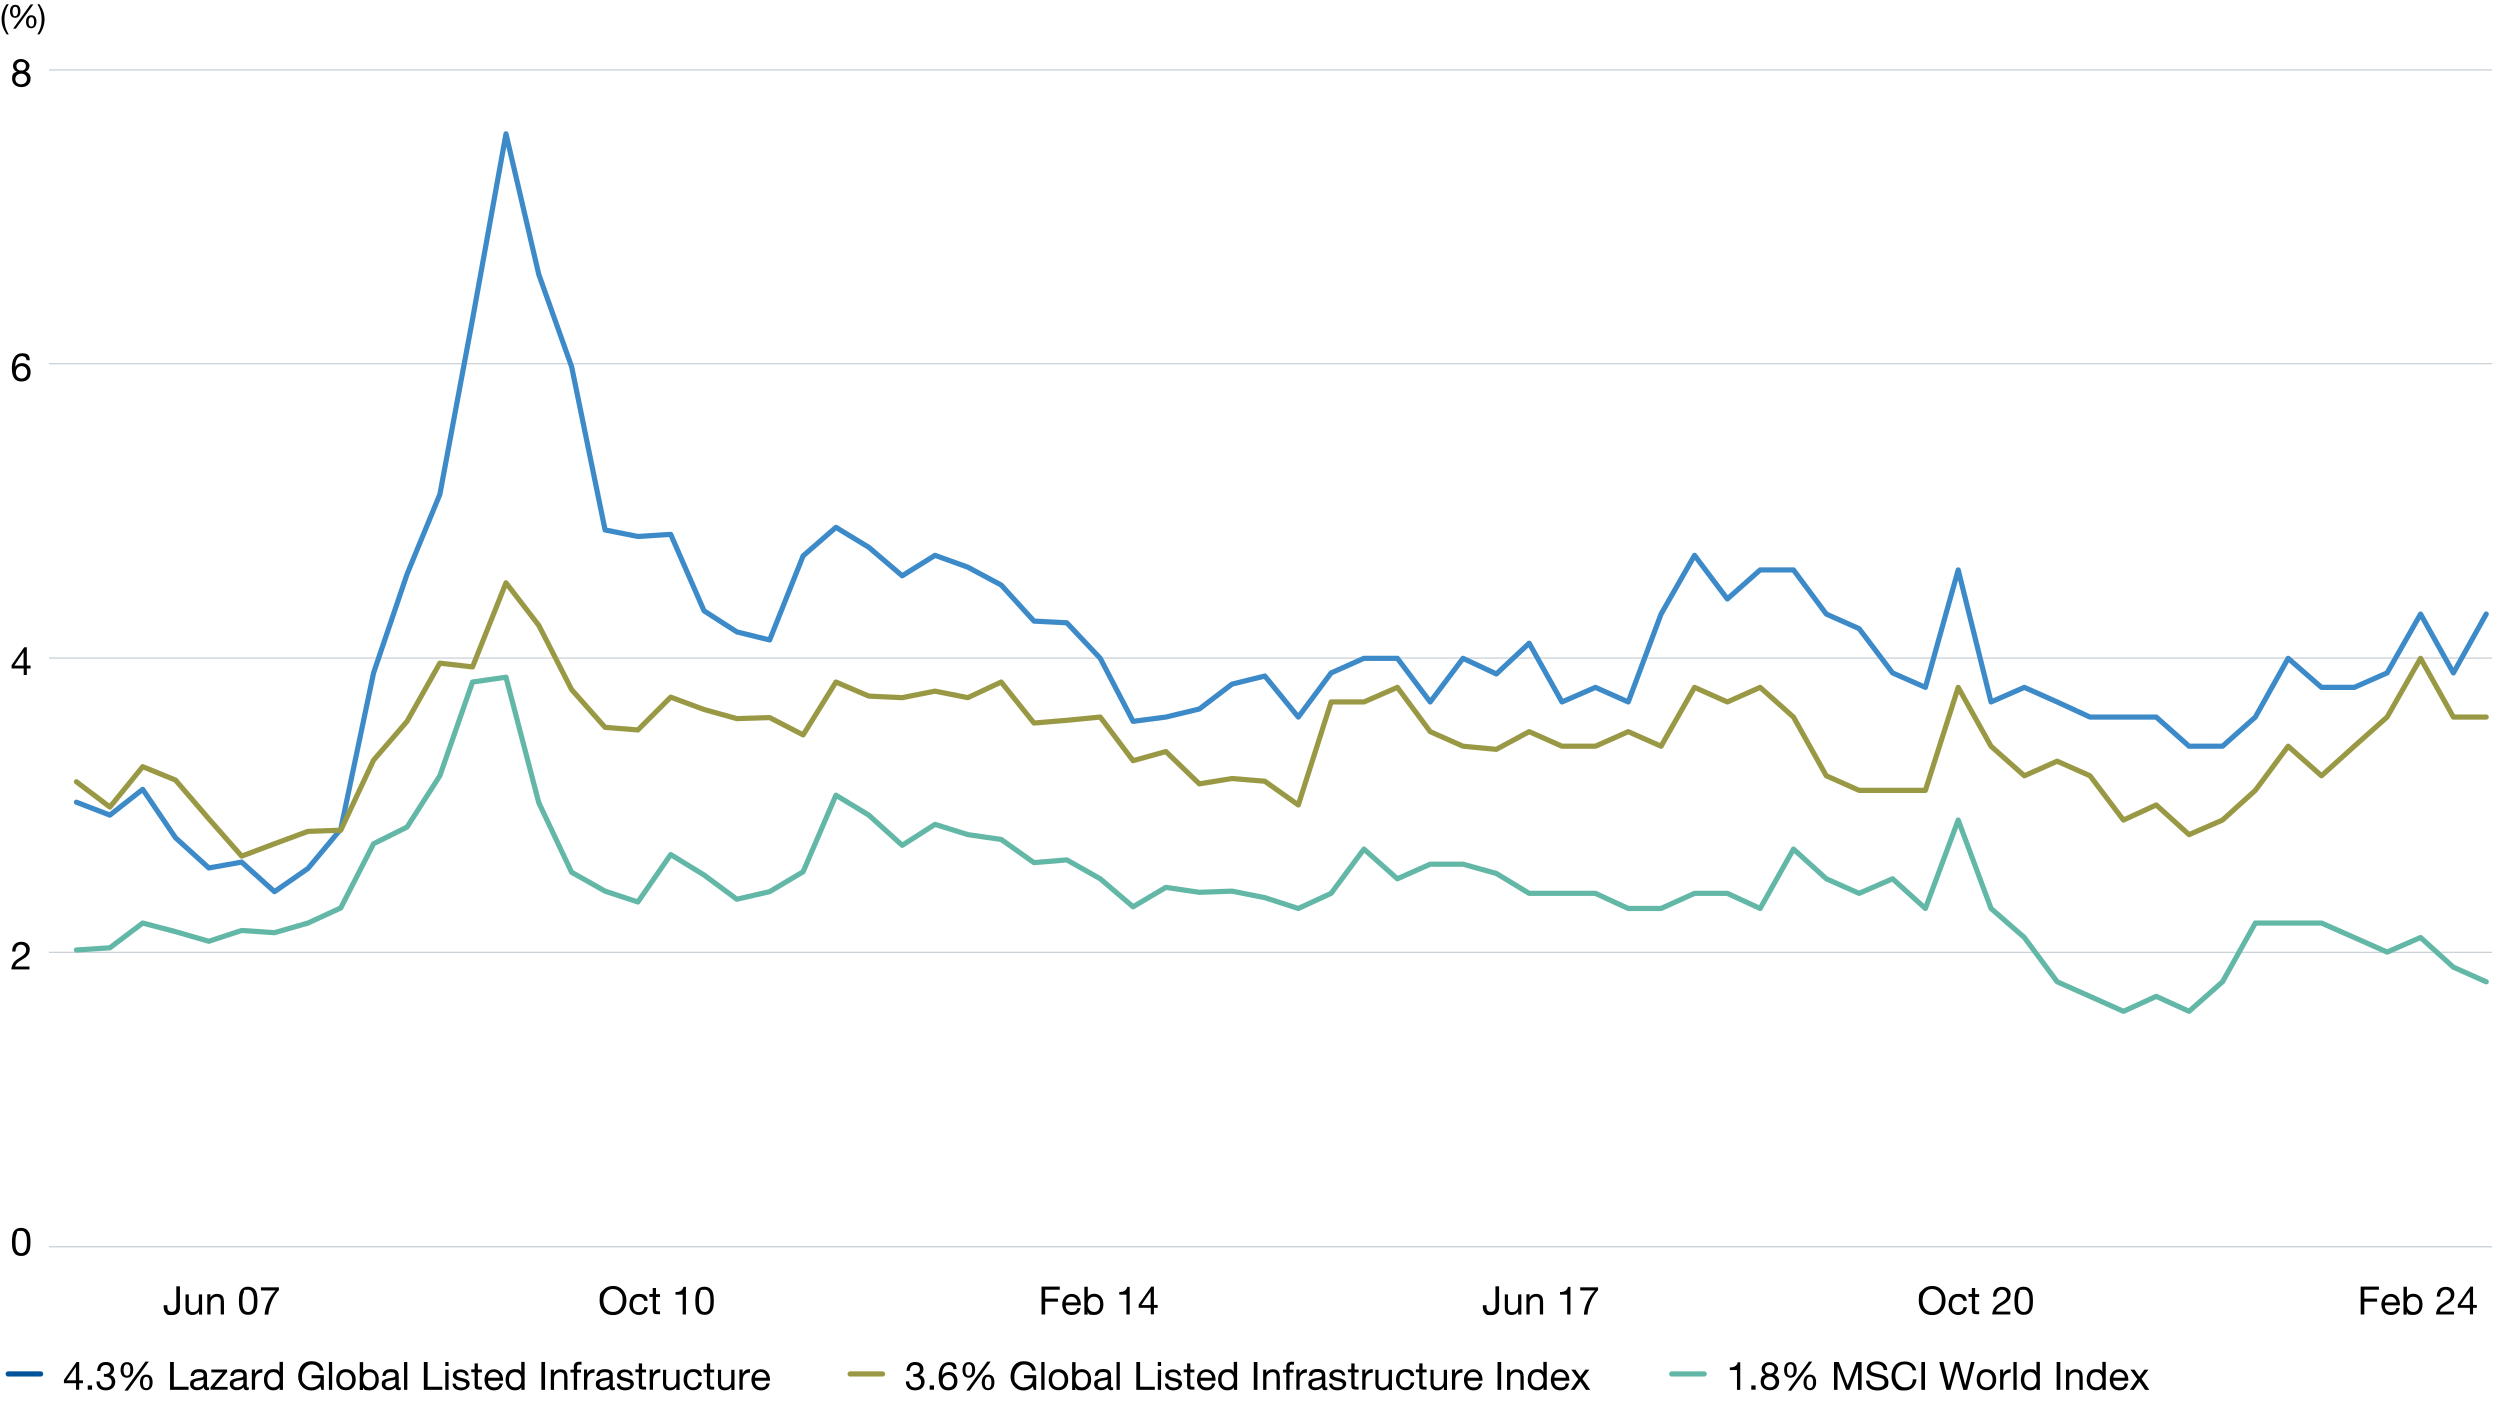<?xml version="1.0" encoding="UTF-8"?>
<svg xmlns="http://www.w3.org/2000/svg" version="1.1" viewBox="0 0 1920 1080">
  <!-- Generator: Adobe Illustrator 29.2.1, SVG Export Plug-In . SVG Version: 2.1.0 Build 116)  -->
  <g id="CHART2">
    <g>
      <g>
        <path d="M60.8,1046.1v14h2.9v2.2h-2.9v5h-2.4v-5h-9.3v-2.5l9.7-13.8h2ZM58.3,1049.7l-7.1,10.4h7.1v-10.4h0Z"/>
        <path d="M70.7,1064v3.3h-3.3v-3.3h3.3Z"/>
        <path d="M87.6,1051.8c0,1.7-1,3.3-2.9,4.3h0c2.5.6,3.8,2.6,3.8,5.2,0,4.1-3.2,6.5-7.3,6.5s-7.1-2.3-7.1-6.7v-.2h2.5c.1,3,1.9,4.7,4.6,4.7s4.6-1.5,4.6-4.1-1.8-4.1-4.6-4.1-.9,0-1.4,0v-2.2c.2,0,.7,0,1.1,0,2.3,0,4-1.3,4-3.5s-1.5-3.4-3.8-3.4-4,1.7-4,4.6h-2.5c.2-4.4,2.6-6.9,6.6-6.9s6.4,2.1,6.4,5.7Z"/>
        <path d="M102.3,1052.1c0,3.7-1.7,6-4.8,6s-4.9-2.1-4.9-5.9,1.7-6.1,4.9-6.1,4.8,2.1,4.8,6ZM97.5,1056.5c1.7,0,2.6-1.4,2.6-4.4s-.9-4.3-2.6-4.3-2.6,1.5-2.6,4.4.9,4.3,2.5,4.3ZM114.3,1045.7l-16.1,22.3h-2.6l16.1-22.3h2.5ZM117.2,1061.7c0,3.5-1.7,6-4.8,6s-4.9-2.1-4.9-5.9,1.7-6.1,4.9-6.1,4.8,2,4.8,6ZM112.3,1066.1c1.8,0,2.6-1.5,2.6-4.4s-.9-4.3-2.5-4.3-2.6,1.4-2.6,4.4.9,4.3,2.5,4.3Z"/>
        <path d="M133.5,1046v19h11.3v2.4h-14.2v-21.4h2.8Z"/>
        <path d="M159,1055.9v8.2c0,1,0,1.4.8,1.4s.5,0,.8-.2v2c-.5.3-1.1.4-1.8.4-1.4,0-2.2-.8-2.2-2.4-1.4,1.6-3.2,2.4-5.5,2.4s-5.1-1.6-5.1-4.4.4-2.5,1.3-3.3c1-.8,2.6-1.3,6.2-1.8,2.3-.3,2.9-.9,2.9-1.9,0-1.6-1-2.5-3.5-2.5s-3.8.9-3.9,2.9h-2.5c.2-3.5,2.5-5.2,6.6-5.2s5.8,1.7,5.8,4.3ZM151.7,1065.5c3.2,0,4.7-2,4.7-3.5v-2.6c-.4.3-1,.5-1.8.6-.9.2-1.8.3-2.6.4-2.2.3-3.3,1.2-3.3,2.8s1.1,2.3,3,2.3Z"/>
        <path d="M174.4,1051.9v1.7l-9.5,11.5h9.9v2.2h-13.1v-2l9.4-11.3h-8.8v-2.2h12.1Z"/>
        <path d="M189.5,1055.9v8.2c0,1,0,1.4.8,1.4s.5,0,.8-.2v2c-.5.3-1.1.4-1.8.4-1.4,0-2.2-.8-2.2-2.4-1.4,1.6-3.2,2.4-5.5,2.4s-5.1-1.6-5.1-4.4.4-2.5,1.3-3.3c1-.8,2.6-1.3,6.2-1.8,2.3-.3,2.9-.9,2.9-1.9,0-1.6-1-2.5-3.5-2.5s-3.8.9-3.9,2.9h-2.5c.2-3.5,2.5-5.2,6.6-5.2s5.8,1.7,5.8,4.3ZM182.2,1065.5c3.2,0,4.7-2,4.7-3.5v-2.6c-.4.3-1,.5-1.8.6-.9.2-1.8.3-2.6.4-2.2.3-3.3,1.2-3.3,2.8s1.1,2.3,3,2.3Z"/>
        <path d="M201.5,1051.5v2.7c-3.8,0-5.6,2-5.6,6.2v6.9h-2.5v-15.5h2.4v3.3h0c1.2-2.5,2.9-3.6,5.3-3.6h.4Z"/>
        <path d="M217.3,1046v21.4h-2.5v-2.1h0c-.8,1.6-2.6,2.5-5,2.5-4.5,0-7.1-3.5-7.1-8.2s2.6-8.1,7-8.1,4.1.9,5,2.4h0v-8h2.5ZM210.1,1065.5c3.1,0,4.7-2.4,4.7-5.8s-1.8-5.9-4.9-5.9-4.6,2.3-4.6,6,1.8,5.7,4.8,5.7Z"/>
        <path d="M248.4,1052.6h-2.8c-.6-3-2.9-4.7-6.4-4.7s-7.3,4.1-7.3,9.1.7,4.5,2,6.1c1.3,1.6,3.2,2.4,5.3,2.4,4.1,0,6.9-2.7,6.9-6.6v-.4h-6.8v-2.4h9.4v11.3h-1.8l-.8-2.7c-1.6,2-4.1,3.2-6.9,3.2s-5.4-1-7.3-3.1c-2-2.1-2.9-4.9-2.9-7.7s.9-6.2,2.7-8.4c1.8-2.2,4.4-3.3,7.5-3.3,5,0,8.5,2.5,9.2,7.1Z"/>
        <path d="M255.1,1046v21.4h-2.5v-21.4h2.5Z"/>
        <path d="M273.2,1059.6c0,4.6-2.7,8.1-7.5,8.1s-7.5-3.2-7.5-8.1,2.8-8.1,7.5-8.1,7.5,3.4,7.5,8.1ZM265.7,1065.5c2.8,0,4.8-2.2,4.8-5.8s-2-5.9-4.9-5.9-4.8,2.2-4.8,5.9,2,5.8,4.8,5.8Z"/>
        <path d="M278.9,1046v8h0c.8-1.6,2.6-2.5,4.9-2.5,4.5,0,7.1,3.4,7.1,8.2s-2.6,8.1-7.1,8.1-4-.8-5-2.4h0v2.1h-2.5v-21.4h2.5ZM283.7,1065.5c3,0,4.7-2.2,4.7-6s-1.7-5.7-4.8-5.7-4.7,2.5-4.7,5.8,1.8,5.9,4.9,5.9Z"/>
        <path d="M306.2,1055.9v8.2c0,1,0,1.4.8,1.4s.5,0,.8-.2v2c-.5.3-1.1.4-1.8.4-1.4,0-2.2-.8-2.2-2.4-1.4,1.6-3.2,2.4-5.5,2.4s-5.1-1.6-5.1-4.4.4-2.5,1.3-3.3c1-.8,2.6-1.3,6.2-1.8,2.3-.3,2.9-.9,2.9-1.9,0-1.6-1-2.5-3.5-2.5s-3.8.9-3.9,2.9h-2.5c.2-3.5,2.5-5.2,6.6-5.2s5.8,1.7,5.8,4.3ZM298.9,1065.5c3.2,0,4.7-2,4.7-3.5v-2.6c-.4.3-1,.5-1.8.6-.9.2-1.8.3-2.6.4-2.2.3-3.3,1.2-3.3,2.8s1.1,2.3,3,2.3Z"/>
        <path d="M312.8,1046v21.4h-2.5v-21.4h2.5Z"/>
        <path d="M328.4,1046v19h11.3v2.4h-14.2v-21.4h2.8Z"/>
        <path d="M344.5,1046v3.1h-2.5v-3.1h2.5ZM344.5,1051.9v15.5h-2.5v-15.5h2.5Z"/>
        <path d="M360,1056.4h-2.5c-.1-1.7-1.6-2.6-3.6-2.6s-3.3.7-3.3,2,1.1,1.8,3.2,2.3l2.2.5c3,.7,4.7,1.9,4.7,4.3s-2.8,4.9-6.6,4.9-6.4-1.8-6.6-5.2h2.5c0,1.9,1.6,3,4.2,3s3.8-.8,3.8-2.3-.4-1.3-1-1.6c-.8-.5-1.7-.7-3.9-1.2-4-.8-5.3-2.2-5.3-4.4s2.4-4.4,5.8-4.4,6.1,1.6,6.3,4.9Z"/>
        <path d="M367,1047.2v4.6h3.1v2.2h-3.1v9.7c0,1.2.6,1.3,1.9,1.3h1.2v2.2h-2.1c-2.8,0-3.5-.9-3.5-3.5v-9.8h-2.6v-2.2h2.6v-4.6h2.5Z"/>
        <path d="M386.4,1060.1v.3h-11.6v.2c0,3,1.8,4.9,4.8,4.9s3.6-1.1,4-3h2.5c-.7,3.4-3.1,5.3-6.6,5.3-6.2,0-7.4-5.3-7.4-8.2,0-4.3,2.8-8,7.3-8s7,3.6,7,8.6ZM383.7,1058.1c-.2-2.5-2-4.4-4.5-4.4s-4.2,1.7-4.4,4.4h8.9Z"/>
        <path d="M402.9,1046v21.4h-2.5v-2.1h0c-.8,1.6-2.6,2.5-5,2.5-4.5,0-7.1-3.5-7.1-8.2s2.6-8.1,7-8.1,4.1.9,5,2.4h0v-8h2.5ZM395.7,1065.5c3.1,0,4.7-2.4,4.7-5.8s-1.8-5.9-4.9-5.9-4.6,2.3-4.6,6,1.8,5.7,4.8,5.7Z"/>
        <path d="M418.6,1046v21.4h-2.8v-21.4h2.8Z"/>
        <path d="M435.8,1057.1v10.3h-2.5v-10.5c0-1.9-1.1-3.1-3.2-3.1s-4.6,1.9-4.6,4.8v8.8h-2.5v-15.5h2.4v2.5h0c1.1-1.9,2.8-2.8,5-2.8,3.8,0,5.3,2,5.3,5.5Z"/>
        <path d="M446.6,1046v2.2c-.4-.2-1-.2-1.4-.2-1.4,0-2,.5-2,1.8v2.1h3v2.2h-3v13.3h-2.5v-13.3h-2.6v-2.2h2.6v-2.4c0-2.3,1.4-3.7,4.3-3.7s1.3.1,1.7.2Z"/>
        <path d="M456.6,1051.5v2.7c-3.8,0-5.6,2-5.6,6.2v6.9h-2.5v-15.5h2.4v3.3h0c1.2-2.5,2.9-3.6,5.3-3.6h.4Z"/>
        <path d="M470.6,1055.9v8.2c0,1,0,1.4.8,1.4s.5,0,.8-.2v2c-.5.3-1.1.4-1.8.4-1.4,0-2.2-.8-2.2-2.4-1.4,1.6-3.2,2.4-5.5,2.4s-5.1-1.6-5.1-4.4.4-2.5,1.3-3.3c1-.8,2.6-1.3,6.2-1.8,2.3-.3,2.9-.9,2.9-1.9,0-1.6-1-2.5-3.5-2.5s-3.8.9-3.9,2.9h-2.5c.2-3.5,2.5-5.2,6.6-5.2s5.8,1.7,5.8,4.3ZM463.4,1065.5c3.2,0,4.7-2,4.7-3.5v-2.6c-.4.3-1,.5-1.8.6-.9.2-1.8.3-2.6.4-2.2.3-3.3,1.2-3.3,2.8s1.1,2.3,3,2.3Z"/>
        <path d="M486.1,1056.4h-2.5c-.1-1.7-1.6-2.6-3.6-2.6s-3.3.7-3.3,2,1.1,1.8,3.2,2.3l2.2.5c3,.7,4.7,1.9,4.7,4.3s-2.8,4.9-6.6,4.9-6.4-1.8-6.6-5.2h2.5c0,1.9,1.6,3,4.2,3s3.8-.8,3.8-2.3-.4-1.3-1-1.6c-.8-.5-1.7-.7-3.9-1.2-4-.8-5.3-2.2-5.3-4.4s2.4-4.4,5.8-4.4,6.1,1.6,6.3,4.9Z"/>
        <path d="M493.1,1047.2v4.6h3.1v2.2h-3.1v9.7c0,1.2.6,1.3,1.9,1.3h1.2v2.2h-2.1c-2.8,0-3.5-.9-3.5-3.5v-9.8h-2.6v-2.2h2.6v-4.6h2.5Z"/>
        <path d="M507.1,1051.5v2.7c-3.8,0-5.6,2-5.6,6.2v6.9h-2.5v-15.5h2.4v3.3h0c1.2-2.5,2.9-3.6,5.3-3.6h.4Z"/>
        <path d="M511.6,1051.9v10.6c0,1.8,1.2,3.1,3.2,3.1,3,0,4.6-2,4.6-4.8v-8.8h2.5v15.5h-2.4v-2.5h0c-1.1,2-2.9,2.8-5,2.8-3.6,0-5.3-1.9-5.3-5.5v-10.3h2.5Z"/>
        <path d="M538.9,1056.8h-2.6c-.4-2-1.8-3.1-3.8-3.1-3.2,0-4.8,2.2-4.8,6.1s1.7,5.7,4.5,5.7,3.9-1.4,4.3-3.8h2.6c-.6,3.8-3,6-6.8,6s-7.3-3.1-7.3-7.9,2.5-8.3,7.3-8.3,6.3,1.8,6.7,5.3Z"/>
        <path d="M545.4,1047.2v4.6h3.1v2.2h-3.1v9.7c0,1.2.6,1.3,1.9,1.3h1.2v2.2h-2.1c-2.8,0-3.5-.9-3.5-3.5v-9.8h-2.6v-2.2h2.6v-4.6h2.5Z"/>
        <path d="M553.8,1051.9v10.6c0,1.8,1.2,3.1,3.2,3.1,3,0,4.6-2,4.6-4.8v-8.8h2.5v15.5h-2.4v-2.5h0c-1.1,2-2.9,2.8-5,2.8-3.6,0-5.3-1.9-5.3-5.5v-10.3h2.5Z"/>
        <path d="M576,1051.5v2.7c-3.8,0-5.6,2-5.6,6.2v6.9h-2.5v-15.5h2.4v3.3h0c1.2-2.5,2.9-3.6,5.3-3.6h.4Z"/>
        <path d="M591.4,1060.1v.3h-11.6v.2c0,3,1.8,4.9,4.8,4.9s3.6-1.1,4-3h2.5c-.7,3.4-3.1,5.3-6.6,5.3-6.2,0-7.4-5.3-7.4-8.2,0-4.3,2.8-8,7.3-8s7,3.6,7,8.6ZM588.7,1058.1c-.2-2.5-2-4.4-4.5-4.4s-4.2,1.7-4.4,4.4h8.9Z"/>
      </g>
      <line x1="31.2" y1="1055.2" x2="6.3" y2="1055.2" fill="none" stroke="#00549a" stroke-linecap="round" stroke-linejoin="round" stroke-width="4"/>
    </g>
    <g>
      <g>
        <path d="M709.2,1051.8c0,1.7-1,3.3-2.9,4.3h0c2.5.6,3.8,2.6,3.8,5.2,0,4.1-3.2,6.5-7.3,6.5s-7.1-2.3-7.1-6.7v-.2h2.5c.1,3,1.9,4.7,4.6,4.7s4.6-1.5,4.6-4.1-1.8-4.1-4.6-4.1-.9,0-1.4,0v-2.2c.2,0,.7,0,1.1,0,2.3,0,4-1.3,4-3.5s-1.5-3.4-3.8-3.4-4,1.7-4,4.6h-2.5c.2-4.4,2.6-6.9,6.6-6.9s6.4,2.1,6.4,5.7Z"/>
        <path d="M717.3,1064v3.3h-3.3v-3.3h3.3Z"/>
        <path d="M734.8,1051.5h-2.5c-.3-2-1.6-3.2-3.6-3.2-3.3,0-5,2.8-5.2,8.1h0c1.2-1.8,2.8-2.7,5.3-2.7,3.8,0,6.5,2.7,6.5,6.9s-2.2,7.2-7.1,7.2-7.3-3.4-7.3-10.3,2.7-11.4,7.8-11.4,5.7,2,6,5.4ZM728.4,1065.5c2.6,0,4.3-2,4.3-4.7s-1.6-4.8-4.3-4.8-4.4,2-4.4,4.8,1.7,4.7,4.4,4.7Z"/>
        <path d="M748.9,1052.1c0,3.7-1.7,6-4.8,6s-4.9-2.1-4.9-5.9,1.7-6.1,4.9-6.1,4.8,2.1,4.8,6ZM744,1056.5c1.7,0,2.6-1.4,2.6-4.4s-.9-4.3-2.6-4.3-2.6,1.5-2.6,4.4.9,4.3,2.5,4.3ZM760.8,1045.7l-16.1,22.3h-2.6l16.1-22.3h2.5ZM763.7,1061.7c0,3.5-1.7,6-4.8,6s-4.9-2.1-4.9-5.9,1.7-6.1,4.9-6.1,4.8,2,4.8,6ZM758.8,1066.1c1.8,0,2.6-1.5,2.6-4.4s-.9-4.3-2.5-4.3-2.6,1.4-2.6,4.4.9,4.3,2.5,4.3Z"/>
        <path d="M795.5,1052.6h-2.8c-.6-3-2.9-4.7-6.4-4.7s-7.3,4.1-7.3,9.1.7,4.5,2,6.1c1.3,1.6,3.2,2.4,5.3,2.4,4.1,0,6.9-2.7,6.9-6.6v-.4h-6.8v-2.4h9.4v11.3h-1.8l-.8-2.7c-1.6,2-4.1,3.2-6.9,3.2s-5.4-1-7.3-3.1c-2-2.1-2.9-4.9-2.9-7.7s.9-6.2,2.7-8.4c1.8-2.2,4.4-3.3,7.5-3.3,5,0,8.5,2.5,9.2,7.1Z"/>
        <path d="M802.2,1046v21.4h-2.5v-21.4h2.5Z"/>
        <path d="M820.4,1059.6c0,4.6-2.7,8.1-7.5,8.1s-7.5-3.2-7.5-8.1,2.8-8.1,7.5-8.1,7.5,3.4,7.5,8.1ZM812.9,1065.5c2.8,0,4.8-2.2,4.8-5.8s-2-5.9-4.9-5.9-4.8,2.2-4.8,5.9,2,5.8,4.8,5.8Z"/>
        <path d="M826,1046v8h0c.8-1.6,2.6-2.5,4.9-2.5,4.5,0,7.1,3.4,7.1,8.2s-2.6,8.1-7.1,8.1-4-.8-5-2.4h0v2.1h-2.5v-21.4h2.5ZM830.8,1065.5c3,0,4.7-2.2,4.7-6s-1.7-5.7-4.8-5.7-4.7,2.5-4.7,5.8,1.8,5.9,4.9,5.9Z"/>
        <path d="M853.3,1055.9v8.2c0,1,0,1.4.8,1.4s.5,0,.8-.2v2c-.5.3-1.1.4-1.8.4-1.4,0-2.2-.8-2.2-2.4-1.4,1.6-3.2,2.4-5.5,2.4s-5.1-1.6-5.1-4.4.4-2.5,1.3-3.3c1-.8,2.6-1.3,6.2-1.8,2.3-.3,2.9-.9,2.9-2,0-1.6-1-2.5-3.5-2.5s-3.8.9-3.9,2.9h-2.5c.2-3.5,2.5-5.2,6.6-5.2s5.8,1.7,5.8,4.3ZM846,1065.5c3.2,0,4.7-2,4.7-3.5v-2.6c-.4.3-1,.5-1.8.6-.9.2-1.8.3-2.6.4-2.2.3-3.3,1.2-3.3,2.8s1.1,2.3,3,2.3Z"/>
        <path d="M860,1046v21.4h-2.5v-21.4h2.5Z"/>
        <path d="M875.6,1046v19h11.3v2.4h-14.2v-21.4h2.8Z"/>
        <path d="M891.7,1046v3.1h-2.5v-3.1h2.5ZM891.7,1051.9v15.5h-2.5v-15.5h2.5Z"/>
        <path d="M907.1,1056.4h-2.5c-.1-1.7-1.6-2.6-3.6-2.6s-3.3.7-3.3,2,1.1,1.8,3.2,2.3l2.2.5c3,.7,4.7,1.9,4.7,4.3s-2.8,4.9-6.6,4.9-6.4-1.8-6.6-5.2h2.5c0,1.9,1.6,3,4.2,3s3.8-.8,3.8-2.3-.4-1.3-1-1.6c-.8-.5-1.7-.7-3.9-1.2-4-.8-5.3-2.2-5.3-4.4s2.4-4.4,5.8-4.4,6.1,1.6,6.3,4.9Z"/>
        <path d="M914.2,1047.2v4.6h3.1v2.2h-3.1v9.7c0,1.2.6,1.3,1.9,1.3h1.2v2.2h-2.1c-2.8,0-3.5-.9-3.5-3.5v-9.8h-2.6v-2.2h2.6v-4.6h2.5Z"/>
        <path d="M933.6,1060.1v.3h-11.6v.2c0,3,1.8,4.9,4.8,4.9s3.6-1.1,4-3h2.5c-.7,3.4-3.1,5.3-6.6,5.3-6.2,0-7.4-5.3-7.4-8.2,0-4.3,2.8-8,7.3-8s7,3.6,7,8.6ZM930.9,1058.1c-.2-2.5-2-4.4-4.5-4.4s-4.2,1.7-4.4,4.4h8.9Z"/>
        <path d="M950.1,1046v21.4h-2.5v-2.1h0c-.8,1.6-2.6,2.5-5,2.5-4.5,0-7.1-3.5-7.1-8.2s2.6-8.1,7-8.1,4.1.9,5,2.4h0v-8h2.5ZM942.9,1065.5c3.1,0,4.7-2.4,4.7-5.8s-1.8-5.9-4.9-5.9-4.6,2.3-4.6,6,1.8,5.7,4.8,5.7Z"/>
        <path d="M965.7,1046v21.4h-2.8v-21.4h2.8Z"/>
        <path d="M982.9,1057.1v10.3h-2.5v-10.5c0-1.9-1.1-3.1-3.2-3.1s-4.6,1.9-4.6,4.8v8.8h-2.5v-15.5h2.4v2.5h0c1.1-1.9,2.8-2.8,5-2.8,3.8,0,5.3,2,5.3,5.5Z"/>
        <path d="M993.8,1046v2.2c-.4-.2-1-.2-1.4-.2-1.4,0-2,.5-2,1.8v2.1h3v2.2h-3v13.3h-2.5v-13.3h-2.6v-2.2h2.6v-2.4c0-2.3,1.4-3.7,4.3-3.7s1.3.1,1.7.2Z"/>
        <path d="M1003.7,1051.5v2.7c-3.8,0-5.6,2-5.6,6.2v6.9h-2.5v-15.5h2.4v3.3h0c1.2-2.5,2.9-3.6,5.3-3.6h.4Z"/>
        <path d="M1017.8,1055.9v8.2c0,1,0,1.4.8,1.4s.5,0,.8-.2v2c-.5.3-1.1.4-1.8.4-1.4,0-2.2-.8-2.2-2.4-1.4,1.6-3.2,2.4-5.5,2.4s-5.1-1.6-5.1-4.4.4-2.5,1.3-3.3c1-.8,2.6-1.3,6.2-1.8,2.3-.3,2.9-.9,2.9-2,0-1.6-1-2.5-3.5-2.5s-3.8.9-3.9,2.9h-2.5c.2-3.5,2.5-5.2,6.6-5.2s5.8,1.7,5.8,4.3ZM1010.5,1065.5c3.2,0,4.7-2,4.7-3.5v-2.6c-.4.3-1,.5-1.8.6-.9.2-1.8.3-2.6.4-2.2.3-3.3,1.2-3.3,2.8s1.1,2.3,3,2.3Z"/>
        <path d="M1033.2,1056.4h-2.5c-.1-1.7-1.6-2.6-3.6-2.6s-3.3.7-3.3,2,1.1,1.8,3.2,2.3l2.2.5c3,.7,4.7,1.9,4.7,4.3s-2.8,4.9-6.6,4.9-6.4-1.8-6.6-5.2h2.5c0,1.9,1.6,3,4.2,3s3.8-.8,3.8-2.3-.4-1.3-1-1.6c-.8-.5-1.7-.7-3.9-1.2-4-.8-5.3-2.2-5.3-4.4s2.4-4.4,5.8-4.4,6.1,1.6,6.3,4.9Z"/>
        <path d="M1040.3,1047.2v4.6h3.1v2.2h-3.1v9.7c0,1.2.6,1.3,1.9,1.3h1.2v2.2h-2.1c-2.8,0-3.5-.9-3.5-3.5v-9.8h-2.6v-2.2h2.6v-4.6h2.5Z"/>
        <path d="M1054.3,1051.5v2.7c-3.8,0-5.6,2-5.6,6.2v6.9h-2.5v-15.5h2.4v3.3h0c1.2-2.5,2.9-3.6,5.3-3.6h.4Z"/>
        <path d="M1058.7,1051.9v10.6c0,1.8,1.2,3.1,3.2,3.1,3,0,4.6-2,4.6-4.8v-8.8h2.5v15.5h-2.4v-2.5h0c-1.1,2-2.9,2.8-5,2.8-3.6,0-5.3-1.9-5.3-5.5v-10.3h2.5Z"/>
        <path d="M1086,1056.8h-2.6c-.4-2-1.8-3.1-3.8-3.1-3.2,0-4.8,2.2-4.8,6.1s1.7,5.7,4.5,5.7,3.9-1.4,4.3-3.8h2.6c-.6,3.8-3,6-6.8,6s-7.3-3.1-7.3-7.9,2.5-8.3,7.3-8.3,6.3,1.8,6.7,5.3Z"/>
        <path d="M1092.5,1047.2v4.6h3.1v2.2h-3.1v9.7c0,1.2.6,1.3,1.9,1.3h1.2v2.2h-2.1c-2.8,0-3.5-.9-3.5-3.5v-9.8h-2.6v-2.2h2.6v-4.6h2.5Z"/>
        <path d="M1101,1051.9v10.6c0,1.8,1.2,3.1,3.2,3.1,3,0,4.6-2,4.6-4.8v-8.8h2.5v15.5h-2.4v-2.5h0c-1.1,2-2.9,2.8-5,2.8-3.6,0-5.3-1.9-5.3-5.5v-10.3h2.5Z"/>
        <path d="M1123.2,1051.5v2.7c-3.8,0-5.6,2-5.6,6.2v6.9h-2.5v-15.5h2.4v3.3h0c1.2-2.5,2.9-3.6,5.3-3.6h.4Z"/>
        <path d="M1138.6,1060.1v.3h-11.6v.2c0,3,1.8,4.9,4.8,4.9s3.6-1.1,4-3h2.5c-.7,3.4-3.1,5.3-6.6,5.3-6.2,0-7.4-5.3-7.4-8.2,0-4.3,2.8-8,7.3-8s7,3.6,7,8.6ZM1135.9,1058.1c-.2-2.5-2-4.4-4.5-4.4s-4.2,1.7-4.4,4.4h8.9Z"/>
        <path d="M1152.9,1046v21.4h-2.8v-21.4h2.8Z"/>
        <path d="M1170.2,1057.1v10.3h-2.5v-10.5c0-1.9-1.1-3.1-3.2-3.1s-4.6,1.9-4.6,4.8v8.8h-2.5v-15.5h2.4v2.5h0c1.1-1.9,2.8-2.8,5-2.8,3.8,0,5.3,2,5.3,5.5Z"/>
        <path d="M1187.9,1046v21.4h-2.5v-2.1h0c-.8,1.6-2.6,2.5-5,2.5-4.5,0-7.1-3.5-7.1-8.2s2.6-8.1,7-8.1,4.1.9,5,2.4h0v-8h2.5ZM1180.7,1065.5c3.1,0,4.7-2.4,4.7-5.8s-1.8-5.9-4.9-5.9-4.6,2.3-4.6,6,1.8,5.7,4.8,5.7Z"/>
        <path d="M1205.3,1060.1v.3h-11.6v.2c0,3,1.8,4.9,4.8,4.9s3.6-1.1,4-3h2.5c-.7,3.4-3.1,5.3-6.6,5.3-6.2,0-7.4-5.3-7.4-8.2,0-4.3,2.8-8,7.3-8s7,3.6,7,8.6ZM1202.6,1058.1c-.2-2.5-2-4.4-4.5-4.4s-4.2,1.7-4.4,4.4h8.9Z"/>
        <path d="M1209.9,1051.9l3.7,5.4,3.9-5.4h3.1l-5.3,7.1,6,8.4h-3.3l-4.3-6.4-4.3,6.4h-3.1l5.8-8.2-5.4-7.3h3.3Z"/>
      </g>
      <line x1="677.8" y1="1055.2" x2="652.9" y2="1055.2" fill="none" stroke="#999945" stroke-linecap="round" stroke-linejoin="round" stroke-width="4"/>
    </g>
    <g>
      <g>
        <path d="M1336.5,1046.1v21.3h-2.5v-15.2h-5.5v-2h0c3.6,0,5.5-1.3,6.1-4h2Z"/>
        <path d="M1348.3,1064v3.3h-3.3v-3.3h3.3Z"/>
        <path d="M1365.5,1051.5c0,1.8-1.1,3.6-2.9,4.4,2.5.8,3.8,2.6,3.8,5.3,0,4-3,6.5-7,6.5s-7.2-2.3-7.2-6.5,1.3-4.4,3.7-5.3c-1.9-.8-3-2.5-3-4.4,0-3.3,2.7-5.4,6.2-5.4s6.5,2.8,6.5,5.4ZM1359.3,1065.5c2.5,0,4.3-1.7,4.3-4.1s-1.9-4.1-4.4-4.1-4.5,1.7-4.5,4.1,1.9,4.1,4.5,4.1ZM1359.3,1055c2.1,0,3.5-1.4,3.5-3.4s-1.3-3.3-3.6-3.3-3.7,1.3-3.7,3.3,1.3,3.4,3.8,3.4Z"/>
        <path d="M1379.9,1052.1c0,3.7-1.7,6-4.8,6s-4.9-2.1-4.9-5.9,1.7-6.1,4.9-6.1,4.8,2.1,4.8,6ZM1375,1056.5c1.7,0,2.6-1.4,2.6-4.4s-.9-4.3-2.6-4.3-2.6,1.5-2.6,4.4.9,4.3,2.5,4.3ZM1391.8,1045.7l-16.1,22.3h-2.6l16.1-22.3h2.5ZM1394.8,1061.7c0,3.5-1.7,6-4.8,6s-4.9-2.1-4.9-5.9,1.7-6.1,4.9-6.1,4.8,2,4.8,6ZM1389.9,1066.1c1.8,0,2.6-1.5,2.6-4.4s-.9-4.3-2.5-4.3-2.6,1.4-2.6,4.4.9,4.3,2.5,4.3Z"/>
        <path d="M1412.2,1046l6.8,18,6.8-18h3.9v21.4h-2.7v-17.8h0l-6.7,17.8h-2.4l-6.7-17.8h0v17.8h-2.7v-21.4h3.9Z"/>
        <path d="M1449.4,1052.2h-2.7c-.3-2.9-2.2-4.4-5.3-4.4s-4.8,1.3-4.8,3.7,1.7,2.5,3.6,3.1c1.2.3,2.4.6,3.3.8,4.4,1,6.8,2.6,6.8,6.2s-.9,3.6-2.5,4.7c-1.6,1.1-3.8,1.6-5.9,1.6-5.1,0-8.8-2.6-8.8-7.6h2.7c0,3.4,2.7,5.2,6.2,5.2s5.4-1.4,5.4-3.9-1.4-3.1-6-4c-3.1-.6-5.1-1.3-6.1-2.2-1-.9-1.6-2.1-1.6-3.6,0-4,3.4-6.3,7.8-6.3s7.8,2.4,7.9,6.8Z"/>
        <path d="M1471.7,1052.4h-2.8c-.6-2.9-2.8-4.6-6-4.6-4.8,0-7.3,3.8-7.3,8.7s2.6,9,7.3,9,5.9-2.4,6.2-6.2h2.8c-.6,5.5-4,8.6-9.3,8.6s-5.5-1-7.3-3c-1.8-2-2.6-4.7-2.6-8.1s.9-6,2.7-8.1,4.4-3.1,7.4-3.1c4.7,0,8.2,2.6,8.8,7Z"/>
        <path d="M1478.4,1046v21.4h-2.8v-21.4h2.8Z"/>
        <path d="M1492.5,1046l4.2,17.8h0l4.8-17.8h3.1l4.7,17.8h0l4.4-17.8h2.8l-5.7,21.4h-3l-4.9-18h0l-5,18h-3l-5.5-21.4h2.9Z"/>
        <path d="M1533.1,1059.6c0,4.6-2.7,8.1-7.5,8.1s-7.5-3.2-7.5-8.1,2.8-8.1,7.5-8.1,7.5,3.4,7.5,8.1ZM1525.6,1065.5c2.8,0,4.8-2.2,4.8-5.8s-2-5.9-4.9-5.9-4.8,2.2-4.8,5.9,2,5.8,4.8,5.8Z"/>
        <path d="M1544.2,1051.5v2.7c-3.8,0-5.6,2-5.6,6.2v6.9h-2.5v-15.5h2.4v3.3h0c1.2-2.5,2.9-3.6,5.3-3.6h.4Z"/>
        <path d="M1548.8,1046v21.4h-2.5v-21.4h2.5Z"/>
        <path d="M1566.6,1046v21.4h-2.5v-2.1h0c-.8,1.6-2.6,2.5-5,2.5-4.5,0-7.1-3.5-7.1-8.2s2.6-8.1,7-8.1,4.1.9,5,2.4h0v-8h2.5ZM1559.4,1065.5c3.1,0,4.7-2.4,4.7-5.8s-1.8-5.9-4.9-5.9-4.6,2.3-4.6,6,1.8,5.7,4.8,5.7Z"/>
        <path d="M1582.3,1046v21.4h-2.8v-21.4h2.8Z"/>
        <path d="M1599.5,1057.1v10.3h-2.5v-10.5c0-1.9-1.1-3.1-3.2-3.1s-4.6,1.9-4.6,4.8v8.8h-2.5v-15.5h2.4v2.5h0c1.1-1.9,2.8-2.8,5-2.8,3.8,0,5.3,2,5.3,5.5Z"/>
        <path d="M1617.2,1046v21.4h-2.5v-2.1h0c-.8,1.6-2.6,2.5-5,2.5-4.5,0-7.1-3.5-7.1-8.2s2.6-8.1,7-8.1,4.1.9,5,2.4h0v-8h2.5ZM1610,1065.5c3.1,0,4.7-2.4,4.7-5.8s-1.8-5.9-4.9-5.9-4.6,2.3-4.6,6,1.8,5.7,4.8,5.7Z"/>
        <path d="M1634.6,1060.1v.3h-11.6v.2c0,3,1.8,4.9,4.8,4.9s3.6-1.1,4-3h2.5c-.7,3.4-3.1,5.3-6.6,5.3-6.2,0-7.4-5.3-7.4-8.2,0-4.3,2.8-8,7.3-8s7,3.6,7,8.6ZM1631.9,1058.1c-.2-2.5-2-4.4-4.5-4.4s-4.2,1.7-4.4,4.4h8.9Z"/>
        <path d="M1639.3,1051.9l3.7,5.4,3.9-5.4h3.1l-5.3,7.1,6,8.4h-3.3l-4.3-6.4-4.3,6.4h-3.1l5.8-8.2-5.4-7.3h3.3Z"/>
      </g>
      <line x1="1308.8" y1="1055.2" x2="1283.9" y2="1055.2" fill="none" stroke="#62b7a6" stroke-linecap="round" stroke-linejoin="round" stroke-width="4"/>
    </g>
    <g>
      <g>
        <path d="M138.2,988.1v16c0,3.6-2.1,5.9-6.3,5.9s-3.5-.5-4.6-1.6c-1-1-1.6-2.4-1.6-4.9v-1.1h2.8v1c0,3.6,1.8,4.1,3.5,4.1s3.4-1.2,3.4-3.8v-15.8h2.9Z"/>
        <path d="M145,994v10.6c0,1.8,1.2,3.1,3.1,3.1,3,0,4.6-2,4.6-4.8v-8.8h2.5v15.5h-2.4v-2.5h0c-1.1,2-2.9,2.8-5,2.8-3.6,0-5.3-1.9-5.3-5.5v-10.3h2.5Z"/>
        <path d="M172,999.2v10.3h-2.5v-10.5c0-1.9-1.1-3.1-3.2-3.1s-4.6,1.9-4.6,4.8v8.8h-2.5v-15.5h2.4v2.5h0c1.1-1.9,2.8-2.8,5-2.8,3.8,0,5.3,2,5.3,5.5Z"/>
        <path d="M196.4,991.3c.9,1.7,1.3,4.1,1.3,7.7s-.3,5.8-1.2,7.4c-1.3,2.5-3.4,3.4-5.9,3.4s-4.4-.8-5.6-2.8c-1-1.7-1.5-3.8-1.5-8s.5-6.5,1.5-8.1c1.3-2,3.2-2.7,5.5-2.7s4.5.8,5.8,3.1ZM187,1005.1c.8,1.9,2.1,2.5,3.6,2.5s2.7-.7,3.4-2.1c1-2,1-4.3,1-6.7s0-8.3-4.4-8.3-2.7.5-3.5,2.3c-.6,1.3-.9,2.8-.9,6.3s.2,4.8.8,6.1Z"/>
        <path d="M214.2,988.6v2.2c-2.2,2.2-4,5-5.5,8.5-1.5,3.5-2.4,6.9-2.6,10.3h-2.9c.5-6.6,3.4-13.1,8.4-18.5h-11.2v-2.4h13.8Z"/>
      </g>
      <g>
        <path d="M481.1,998.8c0,6-3.6,11.2-10.3,11.2s-10.3-4.9-10.3-11.2.9-5.9,2.8-8c1.9-2.1,4.5-3.2,7.5-3.2,6.5,0,10.3,5.1,10.3,11.2ZM470.8,1007.6c5.1,0,7.4-4.3,7.4-8.8s-.7-4.6-2-6.3c-1.3-1.7-3.2-2.5-5.5-2.5s-4.1.8-5.4,2.5c-1.3,1.7-1.9,3.8-1.9,6.3,0,4.9,2.6,8.8,7.4,8.8Z"/>
        <path d="M497.3,999h-2.6c-.4-2-1.8-3.1-3.8-3.1-3.2,0-4.8,2.2-4.8,6.1s1.7,5.7,4.5,5.7,3.9-1.4,4.3-3.8h2.6c-.6,3.8-3,6-6.8,6s-7.3-3.1-7.3-7.9,2.5-8.3,7.3-8.3,6.3,1.8,6.7,5.3Z"/>
        <path d="M503.8,989.3v4.6h3.1v2.2h-3.1v9.7c0,1.2.6,1.3,1.9,1.3h1.2v2.2h-2.1c-2.8,0-3.5-.9-3.5-3.5v-9.8h-2.6v-2.2h2.6v-4.6h2.5Z"/>
        <path d="M526.8,988.2v21.3h-2.5v-15.2h-5.5v-2h0c3.6,0,5.5-1.3,6.1-4h2Z"/>
        <path d="M546.9,991.3c.9,1.7,1.3,4.1,1.3,7.7s-.3,5.8-1.2,7.4c-1.3,2.5-3.4,3.4-5.9,3.4s-4.4-.8-5.6-2.8c-1-1.7-1.5-3.8-1.5-8s.5-6.5,1.5-8.1c1.3-2,3.2-2.7,5.5-2.7s4.5.8,5.8,3.1ZM537.6,1005.1c.8,1.9,2.1,2.5,3.6,2.5s2.7-.7,3.4-2.1c1-2,1-4.3,1-6.7s0-8.3-4.4-8.3-2.7.5-3.5,2.3c-.6,1.3-.9,2.8-.9,6.3s.2,4.8.8,6.1Z"/>
      </g>
      <g>
        <path d="M813.9,988.1v2.4h-11.2v6.8h9.8v2.4h-9.8v9.8h-2.8v-21.4h14.1Z"/>
        <path d="M830.1,1002.2v.3h-11.6v.2c0,3,1.8,4.9,4.8,4.9s3.6-1.1,4-3h2.5c-.7,3.4-3.1,5.3-6.6,5.3-6.2,0-7.4-5.3-7.4-8.2,0-4.3,2.8-8,7.3-8s7,3.6,7,8.6ZM827.4,1000.3c-.2-2.5-2-4.4-4.5-4.4s-4.2,1.7-4.4,4.4h8.9Z"/>
        <path d="M835.4,988.1v8h0c.8-1.6,2.6-2.5,4.9-2.5,4.5,0,7.1,3.4,7.1,8.2s-2.6,8.1-7.1,8.1-4-.8-5-2.4h0v2.1h-2.5v-21.4h2.5ZM840.2,1007.6c3,0,4.7-2.2,4.7-6s-1.7-5.7-4.8-5.7-4.7,2.5-4.7,5.8,1.8,5.9,4.9,5.9Z"/>
        <path d="M867.6,988.2v21.3h-2.5v-15.2h-5.5v-2h0c3.6,0,5.5-1.3,6.1-4h2Z"/>
        <path d="M886.2,988.2v14h2.9v2.2h-2.9v5h-2.4v-5h-9.3v-2.5l9.7-13.8h2ZM883.7,991.9l-7.1,10.4h7.1v-10.4h0Z"/>
      </g>
      <g>
        <path d="M1151.3,988.1v16c0,3.6-2.1,5.9-6.3,5.9s-3.5-.5-4.6-1.6c-1-1-1.6-2.4-1.6-4.9v-1.1h2.8v1c0,3.6,1.8,4.1,3.5,4.1s3.4-1.2,3.4-3.8v-15.8h2.8Z"/>
        <path d="M1158.1,994v10.6c0,1.8,1.2,3.1,3.2,3.1,3,0,4.6-2,4.6-4.8v-8.8h2.5v15.5h-2.4v-2.5h0c-1.1,2-2.9,2.8-5,2.8-3.6,0-5.3-1.9-5.3-5.5v-10.3h2.5Z"/>
        <path d="M1185.1,999.2v10.3h-2.5v-10.5c0-1.9-1.1-3.1-3.2-3.1s-4.6,1.9-4.6,4.8v8.8h-2.5v-15.5h2.4v2.5h0c1.1-1.9,2.8-2.8,5-2.8,3.8,0,5.3,2,5.3,5.5Z"/>
        <path d="M1206.1,988.2v21.3h-2.5v-15.2h-5.5v-2h0c3.6,0,5.5-1.3,6.1-4h2Z"/>
        <path d="M1227.3,988.6v2.2c-2.2,2.2-4,5-5.5,8.5-1.5,3.5-2.4,6.9-2.6,10.3h-2.8c.5-6.6,3.4-13.1,8.4-18.5h-11.2v-2.4h13.8Z"/>
      </g>
      <g>
        <path d="M1494.2,998.8c0,6-3.6,11.2-10.3,11.2s-10.3-4.9-10.3-11.2.9-5.9,2.8-8c1.9-2.1,4.5-3.2,7.5-3.2,6.5,0,10.3,5.1,10.3,11.2ZM1483.9,1007.6c5.1,0,7.4-4.3,7.4-8.8s-.7-4.6-2-6.3c-1.3-1.7-3.2-2.5-5.5-2.5s-4.1.8-5.4,2.5c-1.3,1.7-1.9,3.8-1.9,6.3,0,4.9,2.6,8.8,7.4,8.8Z"/>
        <path d="M1510.4,999h-2.6c-.4-2-1.8-3.1-3.8-3.1-3.2,0-4.8,2.2-4.8,6.1s1.7,5.7,4.5,5.7,3.9-1.4,4.3-3.8h2.6c-.6,3.8-3,6-6.8,6s-7.3-3.1-7.3-7.9,2.5-8.3,7.3-8.3,6.3,1.8,6.7,5.3Z"/>
        <path d="M1516.9,989.3v4.6h3.1v2.2h-3.1v9.7c0,1.2.6,1.3,1.9,1.3h1.2v2.2h-2.1c-2.8,0-3.5-.9-3.5-3.5v-9.8h-2.6v-2.2h2.6v-4.6h2.5Z"/>
        <path d="M1544.1,994.3c0,1.6-.4,2.8-1.2,4-1.4,2-4,3.3-6.2,4.7-1.8,1.1-3.4,2.4-3.7,4.3h10.9v2.2h-13.9c.2-1.8.6-3.3,1.4-4.6,2.1-3.5,6.8-4.7,9-7.4.7-.9,1-1.9,1-3.1,0-2.3-1.8-3.9-4.1-3.9s-4.1,2.2-4.1,5.1v.2h-2.5v-.5c0-4.3,2.8-7,6.8-7s6.7,2.2,6.7,6.1Z"/>
        <path d="M1560,991.3c.9,1.7,1.3,4.1,1.3,7.7s-.3,5.8-1.2,7.4c-1.3,2.5-3.4,3.4-5.9,3.4s-4.4-.8-5.6-2.8c-1-1.7-1.5-3.8-1.5-8s.5-6.5,1.5-8.1c1.3-2,3.2-2.7,5.5-2.7s4.5.8,5.8,3.1ZM1550.7,1005.1c.8,1.9,2.1,2.5,3.6,2.5s2.7-.7,3.4-2.1c1-2,1-4.3,1-6.7s0-8.3-4.4-8.3-2.7.5-3.5,2.3c-.6,1.3-.9,2.8-.9,6.3s.2,4.8.8,6.1Z"/>
      </g>
      <g>
        <path d="M1827,988.1v2.4h-11.2v6.8h9.8v2.4h-9.8v9.8h-2.8v-21.4h14.1Z"/>
        <path d="M1843.2,1002.2v.3h-11.6v.2c0,3,1.8,4.9,4.8,4.9s3.6-1.1,4-3h2.5c-.7,3.4-3.1,5.3-6.6,5.3-6.2,0-7.4-5.3-7.4-8.2,0-4.3,2.8-8,7.3-8s7,3.6,7,8.6ZM1840.5,1000.3c-.2-2.5-2-4.4-4.5-4.4s-4.2,1.7-4.4,4.4h8.9Z"/>
        <path d="M1848.5,988.1v8h0c.8-1.6,2.6-2.5,4.9-2.5,4.5,0,7.1,3.4,7.1,8.2s-2.6,8.1-7.1,8.1-4-.8-5-2.4h0v2.1h-2.5v-21.4h2.5ZM1853.3,1007.6c3,0,4.7-2.2,4.7-6s-1.7-5.7-4.8-5.7-4.7,2.5-4.7,5.8,1.8,5.9,4.9,5.9Z"/>
        <path d="M1884.9,994.3c0,1.6-.4,2.8-1.2,4-1.4,2-4,3.3-6.2,4.7-1.8,1.1-3.4,2.4-3.7,4.3h10.9v2.2h-13.9c.2-1.8.6-3.3,1.4-4.6,2.1-3.5,6.8-4.7,9-7.4.7-.9,1-1.9,1-3.1,0-2.3-1.8-3.9-4.1-3.9s-4.1,2.2-4.1,5.1v.2h-2.5v-.5c0-4.3,2.8-7,6.8-7s6.7,2.2,6.7,6.1Z"/>
        <path d="M1899.3,988.2v14h2.9v2.2h-2.9v5h-2.4v-5h-9.3v-2.5l9.7-13.8h2ZM1896.8,991.9l-7.1,10.4h7.1v-10.4h0Z"/>
      </g>
    </g>
    <g>
      <path d="M37.6,731.4h1876.4M37.6,505.4h1876.4M37.6,279.3h1876.4M37.6,53.7h1876.4" fill="none" stroke="#cbd2d8" stroke-miterlimit="10"/>
      <line x1="37.6" y1="957.5" x2="1914" y2="957.5" fill="none" stroke="#cbd2d8" stroke-miterlimit="10"/>
    </g>
    <polyline points="58.7 616.1 84.4 626 109.6 606.2 134.8 643.4 160.4 666.6 185.6 662.1 210.8 684.8 236.5 667 261.7 636.8 286.9 516.8 312.6 441 337.8 379.7 362.9 245.2 388.6 102.8 413.8 210.8 439 281.6 464.7 407 489.9 412 515.1 410.4 540.7 469.1 565.9 485.3 591.1 491.5 616.8 426.9 642 405 667.2 420.3 692.9 442.2 718.1 426.5 743.3 435.6 768.9 449.3 794.1 477 819.3 478.3 845 505.6 870.2 554 895.4 550.7 921.1 544.5 946.2 525.4 971.4 519.2 997.1 550.7 1022.3 516.8 1047.5 505.6 1073.2 505.6 1098.4 539.1 1123.6 505.6 1149.2 517.6 1174.4 494 1199.6 539.1 1225.3 527.9 1250.5 539.1 1275.7 471.6 1301.4 426.5 1326.6 460 1351.8 437.7 1377.4 437.7 1402.6 471.6 1427.8 482.8 1453.5 516.8 1478.7 527.9 1503.9 437.7 1529.1 539.1 1554.7 527.9 1579.9 539.1 1605.1 550.7 1630.8 550.7 1656 550.7 1681.2 573.1 1706.9 573.1 1732.1 550.7 1757.3 505.6 1782.9 527.9 1808.1 527.9 1833.3 516.8 1859 471.6 1884.2 516.8 1909.4 471.6" fill="none" stroke="#3d8ac9" stroke-linecap="round" stroke-linejoin="round" stroke-width="4"/>
    <polyline points="58.7 600.4 84.4 619.8 109.6 588.8 134.8 599.1 160.4 628.9 185.6 657.5 210.8 648 236.5 638.5 261.7 637.6 286.9 583.8 312.6 554 337.8 509.3 362.9 512.2 388.6 447.6 413.8 480.3 439 529.6 464.7 558.6 489.9 560.6 515.1 535.4 540.7 544.9 565.9 551.9 591.1 551.1 616.8 564.4 642 523.8 667.2 534.6 692.9 535.8 718.1 530.8 743.3 535.8 768.9 523.8 794.1 555.3 819.3 553.2 845 550.7 870.2 584.2 895.4 577.2 921.1 602 946.2 597.9 971.4 600 997.1 618.2 1022.3 539.1 1047.5 539.1 1073.2 527.9 1098.4 561.9 1123.6 573.1 1149.2 575.5 1174.4 561.9 1199.6 573.1 1225.3 573.1 1250.5 561.9 1275.7 573.1 1301.4 527.9 1326.6 539.1 1351.8 527.9 1377.4 550.7 1402.6 595.8 1427.8 607 1453.5 607 1478.7 607 1503.9 527.9 1529.1 573.1 1554.7 595.8 1579.9 584.6 1605.1 595.8 1630.8 629.8 1656 618.2 1681.2 641 1706.9 629.8 1732.1 607 1757.3 573.1 1782.9 595.8 1808.1 573.1 1833.3 550.7 1859 505.6 1884.2 550.7 1909.4 550.7" fill="none" stroke="#999945" stroke-linecap="round" stroke-linejoin="round" stroke-width="4"/>
    <polyline points="58.7 729.6 84.4 727.9 109.6 708.9 134.8 715.5 160.4 722.9 185.6 714.6 210.8 716.3 236.5 708.9 261.7 697.3 286.9 648 312.6 635.2 337.8 595.8 362.9 523.8 388.6 520.1 413.8 616.5 439 669.9 464.7 684.4 489.9 692.7 515.1 656.3 540.7 672 565.9 690.6 591.1 684.8 616.8 669.5 642 610.7 667.2 626 692.9 649.2 718.1 633.1 743.3 641 768.9 644.7 794.1 662.5 819.3 660.4 845 674.9 870.2 696.4 895.4 681.5 921.1 685.3 946.2 684.4 971.4 689.4 997.1 697.7 1022.3 686.1 1047.5 652.1 1073.2 674.9 1098.4 663.7 1123.6 663.7 1149.2 670.8 1174.4 686.1 1199.6 686.1 1225.3 686.1 1250.5 697.7 1275.7 697.7 1301.4 686.1 1326.6 686.1 1351.8 697.7 1377.4 652.1 1402.6 674.9 1427.8 686.1 1453.5 674.9 1478.7 697.7 1503.9 629.8 1529.1 697.7 1554.7 720 1579.9 754 1605.1 765.2 1630.8 776.7 1656 765.2 1681.2 776.7 1706.9 754 1732.1 708.9 1757.3 708.9 1782.9 708.9 1808.1 720 1833.3 731.2 1859 720 1884.2 742.8 1909.4 754" fill="none" stroke="#62b7a6" stroke-linecap="round" stroke-linejoin="round" stroke-width="4"/>
    <g>
      <path d="M22.8,729.3c0,1.6-.4,2.8-1.2,4-1.4,2-4,3.3-6.2,4.7-1.8,1.1-3.4,2.4-3.7,4.3h10.9v2.2h-13.9c.2-1.8.6-3.3,1.4-4.6,2.1-3.5,6.8-4.7,9-7.4.7-.9,1-1.9,1-3.1,0-2.3-1.8-3.9-4.1-3.9s-4.1,2.2-4.1,5.1v.2h-2.5v-.5c0-4.3,2.8-7,6.8-7s6.7,2.2,6.7,6.1Z"/>
      <path d="M22.1,946.1c.9,1.7,1.3,4.1,1.3,7.7s-.3,5.8-1.2,7.4c-1.3,2.5-3.4,3.4-5.9,3.4s-4.4-.8-5.6-2.8c-1-1.7-1.5-3.8-1.5-8s.5-6.5,1.5-8.1c1.3-2,3.2-2.7,5.5-2.7s4.5.8,5.8,3.1ZM12.7,959.9c.8,1.9,2.1,2.5,3.6,2.5s2.7-.7,3.4-2.1c1-2,1-4.3,1-6.7s0-8.3-4.4-8.3-2.7.5-3.5,2.3c-.6,1.3-.9,2.8-.9,6.3s.2,4.8.8,6.1Z"/>
      <path d="M20.6,497.2v14h2.9v2.2h-2.9v5h-2.4v-5h-9.3v-2.5l9.7-13.8h2ZM18.1,500.8l-7.1,10.4h7.1v-10.4h0Z"/>
      <path d="M23,276.7h-2.5c-.3-2-1.6-3.2-3.6-3.2-3.3,0-5,2.8-5.2,8.1h0c1.2-1.8,2.8-2.7,5.3-2.7,3.8,0,6.5,2.7,6.5,6.9s-2.2,7.2-7.1,7.2-7.3-3.4-7.3-10.3,2.7-11.4,7.8-11.4,5.7,2,6,5.4ZM16.6,290.7c2.6,0,4.3-2,4.3-4.7s-1.6-4.8-4.3-4.8-4.4,2-4.4,4.8,1.7,4.7,4.4,4.7Z"/>
      <path d="M22.6,50.7c0,1.8-1.1,3.6-2.9,4.4,2.5.8,3.8,2.6,3.8,5.3,0,4-3,6.5-7,6.5s-7.2-2.3-7.2-6.5,1.3-4.4,3.7-5.3c-1.9-.8-3-2.5-3-4.4,0-3.3,2.7-5.4,6.2-5.4s6.5,2.8,6.5,5.4ZM16.4,64.7c2.5,0,4.3-1.7,4.3-4.1s-1.9-4-4.4-4-4.5,1.6-4.5,4.1,1.9,4.1,4.5,4.1ZM16.4,54.2c2.1,0,3.5-1.3,3.5-3.4s-1.4-3.3-3.6-3.3-3.7,1.3-3.7,3.3,1.3,3.4,3.8,3.4Z"/>
    </g>
  </g>
  <g id="Title__x2B__Extras">
    <g>
      <path d="M6.7,3.2c-2.2,3.5-3.3,7.1-3.3,11.5s1,8,3.3,11.7h-1.6c-2.9-4.5-3.9-7.9-3.9-11.7S2.6,6.6,5.1,3.2h1.6Z"/>
      <path d="M15.7,8.7c0,3-1.5,5-4,5s-4-1.8-4-4.9,1.4-5.1,4-5.1,4,1.7,4,5ZM11.6,12.4c1.4,0,2.2-1.2,2.2-3.6s-.7-3.6-2.1-3.6-2.1,1.2-2.1,3.7.8,3.6,2.1,3.6ZM25.6,3.4l-13.4,18.6h-2.1L23.5,3.4h2.1ZM28,16.7c0,2.9-1.4,5-4,5s-4-1.7-4-4.9,1.4-5.1,4-5.1,4,1.7,4,5ZM24,20.4c1.5,0,2.2-1.2,2.2-3.6s-.7-3.6-2.1-3.6-2.2,1.2-2.2,3.6.8,3.6,2.1,3.6Z"/>
      <path d="M30.3,3.2c2.7,4.1,3.9,7.7,3.9,11.7s-1.4,8.1-3.9,11.5h-1.6c2.2-3.5,3.3-7.1,3.3-11.5s-1-8.1-3.3-11.7h1.6Z"/>
    </g>
  </g>
</svg>